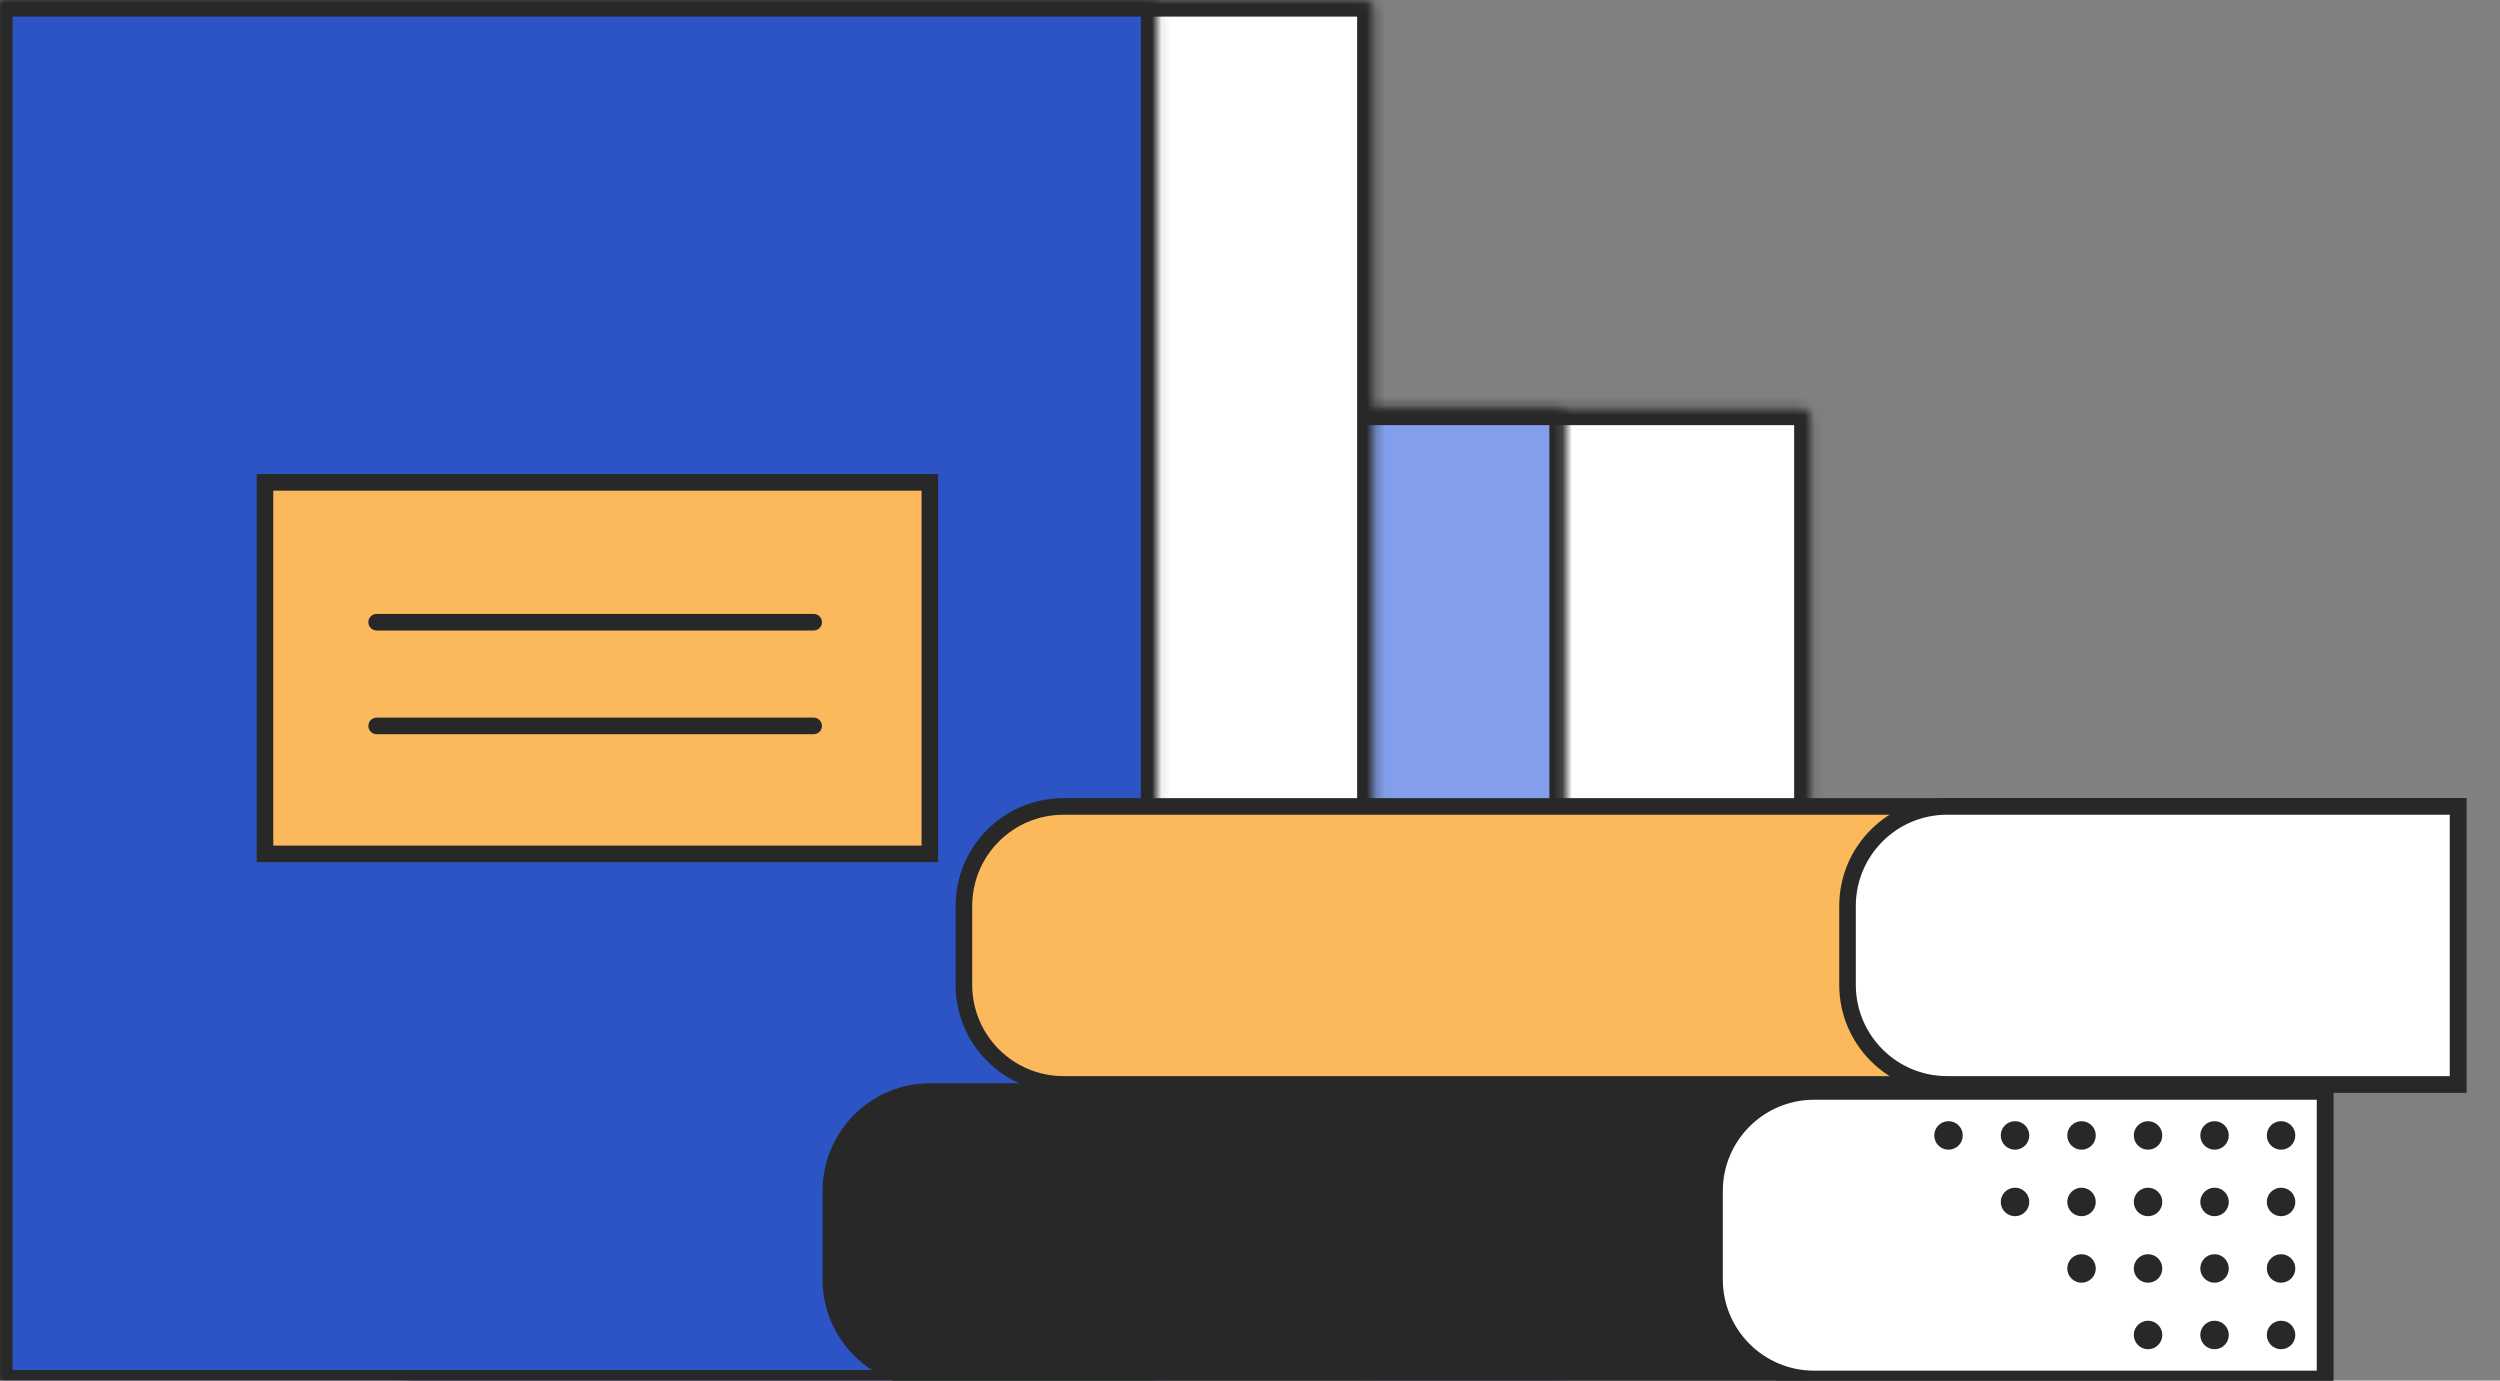 <?xml version="1.0" encoding="UTF-8"?> <svg xmlns="http://www.w3.org/2000/svg" width="268" height="148" viewBox="0 0 268 148" fill="none"><rect x="0" y="0" width="268" height="148" fill="#808080" stroke="none"/><g clip-path="url(#clip0_7665_349)"><mask id="mask0_7665_349" style="mask-type:luminance" maskUnits="userSpaceOnUse" x="43" y="43" width="152" height="106"><path d="M193.222 43.799H44.252C43.761 43.799 43.363 44.197 43.363 44.688V147.823C43.363 148.314 43.761 148.712 44.252 148.712H193.222C193.713 148.712 194.111 148.314 194.111 147.823V44.688C194.111 44.197 193.713 43.799 193.222 43.799Z" fill="white"></path></mask><g mask="url(#mask0_7665_349)"><path d="M193.222 43.799H44.252C43.761 43.799 43.363 44.197 43.363 44.688V147.823C43.363 148.314 43.761 148.712 44.252 148.712H193.222C193.713 148.712 194.111 148.314 194.111 147.823V44.688C194.111 44.197 193.713 43.799 193.222 43.799Z" fill="white" stroke="#282828" stroke-width="3.557"></path></g><mask id="mask1_7665_349" style="mask-type:luminance" maskUnits="userSpaceOnUse" x="43" y="43" width="125" height="106"><path d="M166.981 43.799H44.252C43.761 43.799 43.363 44.197 43.363 44.688V147.757C43.363 148.248 43.761 148.646 44.252 148.646H166.981C167.472 148.646 167.87 148.248 167.87 147.757V44.688C167.87 44.197 167.472 43.799 166.981 43.799Z" fill="white"></path></mask><g mask="url(#mask1_7665_349)"><path d="M166.981 43.799H44.252C43.761 43.799 43.363 44.197 43.363 44.688V147.757C43.363 148.248 43.761 148.646 44.252 148.646H166.981C167.472 148.646 167.87 148.248 167.87 147.757V44.688C167.87 44.197 167.472 43.799 166.981 43.799Z" fill="#839EEA" stroke="#282828" stroke-width="3.557"></path></g><mask id="mask2_7665_349" style="mask-type:luminance" maskUnits="userSpaceOnUse" x="-1" y="0" width="149" height="149"><path d="M146.374 0H0.459C-0.032 0 -0.43 0.398 -0.43 0.889V147.756C-0.43 148.247 -0.032 148.645 0.459 148.645H146.374C146.865 148.645 147.263 148.247 147.263 147.756V0.889C147.263 0.398 146.865 0 146.374 0Z" fill="white"></path></mask><g mask="url(#mask2_7665_349)"><path d="M146.374 0H0.459C-0.032 0 -0.43 0.398 -0.43 0.889V147.756C-0.43 148.247 -0.032 148.645 0.459 148.645H146.374C146.865 148.645 147.263 148.247 147.263 147.756V0.889C147.263 0.398 146.865 0 146.374 0Z" fill="white" stroke="#282828" stroke-width="3.557"></path></g><mask id="mask3_7665_349" style="mask-type:luminance" maskUnits="userSpaceOnUse" x="-1" y="0" width="126" height="149"><path d="M123.188 0H0.459C-0.032 0 -0.43 0.398 -0.43 0.889V147.756C-0.43 148.247 -0.032 148.645 0.459 148.645H123.188C123.679 148.645 124.077 148.247 124.077 147.756V0.889C124.077 0.398 123.679 0 123.188 0Z" fill="white"></path></mask><g mask="url(#mask3_7665_349)"><path d="M123.188 0H0.459C-0.032 0 -0.43 0.398 -0.43 0.889V147.756C-0.43 148.247 -0.032 148.645 0.459 148.645H123.188C123.679 148.645 124.077 148.247 124.077 147.756V0.889C124.077 0.398 123.679 0 123.188 0Z" fill="#2C54C5" stroke="#282828" stroke-width="3.557"></path></g><path d="M99.68 51.709H28.406V91.538H99.68V51.709Z" fill="#FBB95B" stroke="#282828" stroke-width="1.778"></path><path fill-rule="evenodd" clip-rule="evenodd" d="M40.377 65.811C39.886 65.811 39.488 66.209 39.488 66.701C39.488 67.191 39.886 67.59 40.377 67.59H87.225C87.717 67.59 88.115 67.191 88.115 66.701C88.115 66.209 87.717 65.811 87.225 65.811H40.377ZM40.377 76.928C39.886 76.928 39.488 77.326 39.488 77.817C39.488 78.308 39.886 78.706 40.377 78.706H87.225C87.717 78.706 88.115 78.308 88.115 77.817C88.115 77.326 87.717 76.928 87.225 76.928H40.377Z" fill="#282828"></path><path d="M114.002 86.45H263.506V116.247H114.002C108.11 116.247 103.332 111.469 103.332 105.577V97.12C103.332 91.226 108.11 86.45 114.002 86.45Z" fill="#FBB95B" stroke="#282828" stroke-width="1.778"></path><path d="M208.725 86.45H263.502V116.247H208.725C202.832 116.247 198.055 111.469 198.055 105.577V97.12C198.055 91.226 202.832 86.45 208.725 86.45Z" fill="white" stroke="#282828" stroke-width="1.778"></path><path d="M99.74 117.006H249.245V147.821H99.74C93.848 147.821 89.07 143.045 89.07 137.151V127.676C89.07 121.783 93.848 117.006 99.74 117.006Z" fill="#282828" stroke="#282828" stroke-width="1.778"></path><path d="M194.467 117.006H249.244V147.822H194.467C188.574 147.822 183.797 143.045 183.797 137.152V127.676C183.797 121.783 188.574 117.006 194.467 117.006Z" fill="white" stroke="#282828" stroke-width="1.778"></path><path fill-rule="evenodd" clip-rule="evenodd" d="M208.88 123.247C209.723 123.247 210.408 122.563 210.408 121.719C210.408 120.875 209.723 120.191 208.88 120.191C208.036 120.191 207.352 120.875 207.352 121.719C207.352 122.563 208.036 123.247 208.88 123.247ZM216.01 123.247C216.854 123.247 217.538 122.563 217.538 121.719C217.538 120.875 216.854 120.191 216.01 120.191C215.167 120.191 214.482 120.875 214.482 121.719C214.482 122.563 215.167 123.247 216.01 123.247ZM224.667 121.719C224.667 122.563 223.984 123.247 223.14 123.247C222.296 123.247 221.612 122.563 221.612 121.719C221.612 120.875 222.296 120.191 223.14 120.191C223.984 120.191 224.667 120.875 224.667 121.719ZM231.798 121.719C231.798 122.563 231.114 123.247 230.27 123.247C229.426 123.247 228.742 122.563 228.742 121.719C228.742 120.875 229.426 120.191 230.27 120.191C231.114 120.191 231.798 120.875 231.798 121.719ZM238.927 121.719C238.927 122.563 238.243 123.247 237.399 123.247C236.556 123.247 235.872 122.563 235.872 121.719C235.872 120.875 236.556 120.191 237.399 120.191C238.243 120.191 238.927 120.875 238.927 121.719ZM244.53 123.247C245.374 123.247 246.058 122.563 246.058 121.719C246.058 120.875 245.374 120.191 244.53 120.191C243.686 120.191 243.002 120.875 243.002 121.719C243.002 122.563 243.686 123.247 244.53 123.247ZM244.53 130.377C245.374 130.377 246.058 129.693 246.058 128.849C246.058 128.005 245.374 127.321 244.53 127.321C243.686 127.321 243.002 128.005 243.002 128.849C243.002 129.693 243.686 130.377 244.53 130.377ZM246.058 135.98C246.058 136.823 245.374 137.507 244.53 137.507C243.686 137.507 243.002 136.823 243.002 135.98C243.002 135.136 243.686 134.451 244.53 134.451C245.374 134.451 246.058 135.136 246.058 135.98ZM244.53 144.638C245.374 144.638 246.058 143.953 246.058 143.109C246.058 142.265 245.374 141.581 244.53 141.581C243.686 141.581 243.002 142.265 243.002 143.109C243.002 143.953 243.686 144.638 244.53 144.638ZM237.399 130.377C238.243 130.377 238.927 129.693 238.927 128.849C238.927 128.005 238.243 127.321 237.399 127.321C236.556 127.321 235.872 128.005 235.872 128.849C235.872 129.693 236.556 130.377 237.399 130.377ZM238.927 135.98C238.927 136.823 238.243 137.507 237.399 137.507C236.556 137.507 235.872 136.823 235.872 135.98C235.872 135.136 236.556 134.451 237.399 134.451C238.243 134.451 238.927 135.136 238.927 135.98ZM237.399 144.638C238.243 144.638 238.927 143.953 238.927 143.109C238.927 142.265 238.243 141.581 237.399 141.581C236.556 141.581 235.872 142.265 235.872 143.109C235.872 143.953 236.556 144.638 237.399 144.638ZM230.27 130.377C231.114 130.377 231.798 129.693 231.798 128.849C231.798 128.005 231.114 127.321 230.27 127.321C229.426 127.321 228.742 128.005 228.742 128.849C228.742 129.693 229.426 130.377 230.27 130.377ZM231.798 135.98C231.798 136.823 231.114 137.507 230.27 137.507C229.426 137.507 228.742 136.823 228.742 135.98C228.742 135.136 229.426 134.451 230.27 134.451C231.114 134.451 231.798 135.136 231.798 135.98ZM230.27 144.638C231.114 144.638 231.798 143.953 231.798 143.109C231.798 142.265 231.114 141.581 230.27 141.581C229.426 141.581 228.742 142.265 228.742 143.109C228.742 143.953 229.426 144.638 230.27 144.638ZM223.14 130.377C223.984 130.377 224.667 129.693 224.667 128.849C224.667 128.005 223.984 127.321 223.14 127.321C222.296 127.321 221.612 128.005 221.612 128.849C221.612 129.693 222.296 130.377 223.14 130.377ZM224.667 135.98C224.667 136.823 223.984 137.507 223.14 137.507C222.296 137.507 221.612 136.823 221.612 135.98C221.612 135.136 222.296 134.451 223.14 134.451C223.984 134.451 224.667 135.136 224.667 135.98ZM217.538 128.849C217.538 129.693 216.854 130.377 216.01 130.377C215.167 130.377 214.482 129.693 214.482 128.849C214.482 128.005 215.167 127.321 216.01 127.321C216.854 127.321 217.538 128.005 217.538 128.849Z" fill="#282828"></path></g><defs><clipPath id="clip0_7665_349"><rect width="268" height="148" fill="white"></rect></clipPath></defs></svg> 